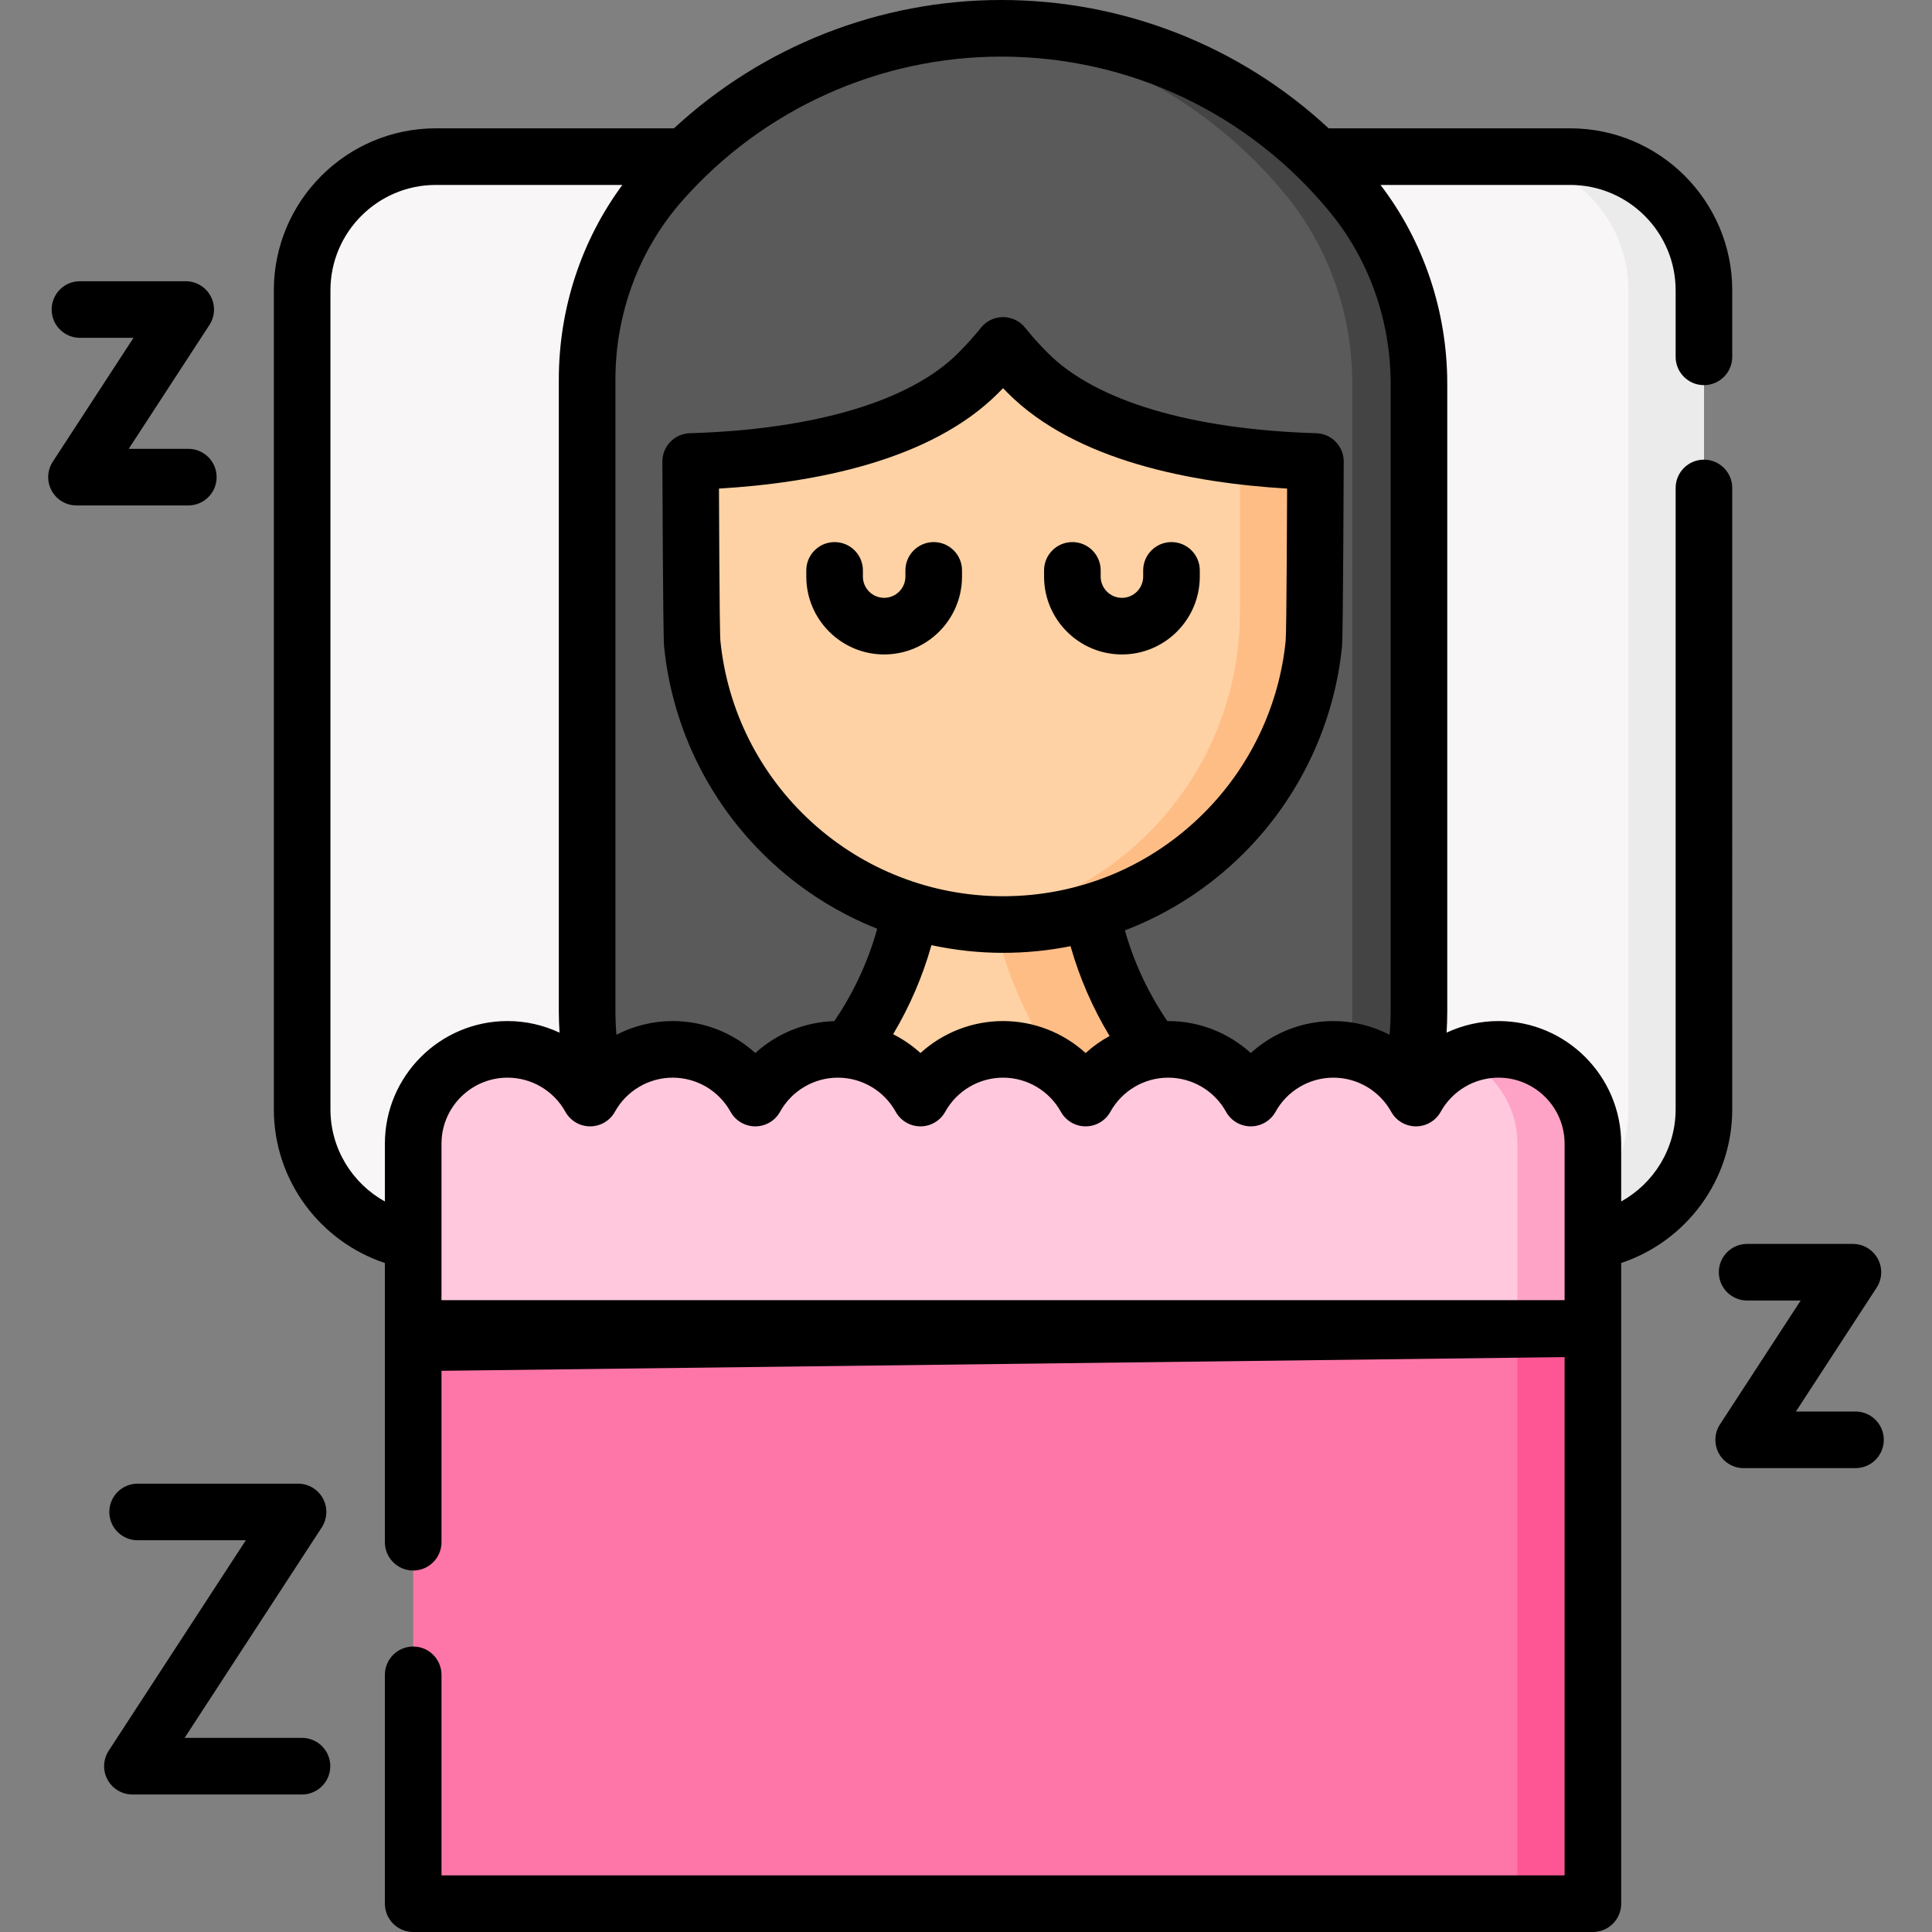 <svg id="Capa_1" enable-background="new 0 0 511.968 511.968" height="512" viewBox="0 0 511.968 511.968" width="512" xmlns="http://www.w3.org/2000/svg"><rect x="0" y="0" width="511.968" height="511.968" fill="#808080" stroke="none"/><g><g><path d="m416.102 329.379h-300.605c-19.568 0-35.431-15.863-35.431-35.431v-217.01c0-19.568 15.863-35.431 35.431-35.431h300.605c19.568 0 35.431 15.863 35.431 35.431v217.01c0 19.568-15.863 35.431-35.431 35.431z" fill="#f8f6f6"/></g><g><path d="m451.534 76.942v217.01c0 19.56-15.86 35.43-35.43 35.43h-20c19.57 0 35.43-15.87 35.43-35.43v-217.01c0-19.57-15.86-35.44-35.43-35.44h20c19.57 0 35.43 15.87 35.43 35.44z" fill="#ebebeb"/></g><g><g><path d="m358.375 51.646c-22.03-26.946-55.533-44.146-93.053-44.146-35.9 0-68.122 15.747-90.136 40.711-12.735 14.442-19.603 33.131-19.603 52.385v1.09 166.319c0 45.923 37.228 83.151 83.151 83.151h54.13c45.923 0 83.151-37.228 83.151-83.151v-166.319c0-18.204-6.118-35.948-17.64-50.04z" fill="#5a5a5a"/></g><g><path d="m376.016 101.683v166.321c0 45.926-37.227 83.153-83.153 83.153h-17.662c45.918 0 83.153-37.227 83.153-83.153v-166.321c0-9.106-1.53-18.085-4.498-26.557-2.976-8.472-7.381-16.436-13.147-23.479-20.275-24.806-50.289-41.361-84.202-43.83 2.908-.211 5.851-.321 8.818-.321 37.514 0 71.02 17.206 93.045 44.151 5.758 7.043 10.171 15.007 13.147 23.479 2.969 8.472 4.499 17.451 4.499 26.557z" fill="#444"/></g></g><g><path d="m342.251 308.799-14.226-9.421c-25.353-16.789-40.599-45.171-40.599-75.579v-.194h-21.647-1.125-21.647v.194c0 30.408-15.246 58.79-40.599 75.579l-14.226 9.421c-20.356 13.48-32.597 36.268-32.597 60.683v52.51h109.067 1.129 109.067v-52.51c0-24.414-12.241-47.202-32.597-60.683z" fill="#fed2a4"/></g><g><path d="m374.844 369.482v52.51h-26.26v-52.51c0-24.41-10.683-40.95-31.033-54.43l-14.23-9.42c-25.35-16.79-42.167-51.42-42.167-81.83v-.2h26.27v.2c0 30.41 15.25 58.79 40.6 75.58l14.23 9.42c20.35 13.48 32.59 36.27 32.59 60.68z" fill="#ffbd86"/></g><g><path d="m339.636 88.433 8.941 30.983v42.802c0 2.821-.142 5.612-.418 8.358-1.955 19.521-10.693 37.042-23.826 50.175-14.976 14.976-35.669 24.244-58.533 24.244-42.9 0-78.173-32.632-82.359-74.419-.276-2.746-.418-5.537-.418-8.358v-42.802l7.935-30.983z" fill="#fed2a4"/></g><g><path d="m348.574 119.412v42.81c0 2.82-.14 5.61-.42 8.35-1.95 19.53-10.69 37.05-23.82 50.18-14.98 14.98-35.67 24.24-58.53 24.24-3.38 0-6.72-.2-9.99-.6 18.86-2.27 35.76-10.88 48.52-23.64 13.13-13.13 21.87-30.65 23.82-50.18.28-2.74.42-5.53.42-8.35v-42.81l-8.94-30.98h20z" fill="#ffbd86"/></g><g><path d="m273.745 86.162h-15.892-74.831v36.138c30.101-.901 60.023-7.194 76.234-23.475 2.621-2.633 4.771-5.073 6.543-7.295 1.771 2.222 3.921 4.662 6.543 7.295 16.212 16.281 46.137 22.574 76.238 23.475v-36.138z" fill="#5a5a5a"/></g><g><path d="m109.493 303.08c0-13.81 11.196-25.006 25.006-25.006 9.42 0 17.62 5.211 21.883 12.905 4.264-7.694 12.464-12.905 21.883-12.905 9.42 0 17.62 5.211 21.883 12.905 4.264-7.694 12.464-12.905 21.883-12.905 9.42 0 17.62 5.211 21.884 12.905 4.264-7.694 12.464-12.905 21.884-12.905s17.62 5.211 21.883 12.905c4.264-7.694 12.464-12.905 21.884-12.905s17.619 5.211 21.883 12.905c4.264-7.694 12.464-12.905 21.884-12.905s17.619 5.211 21.883 12.905c4.264-7.694 12.464-12.905 21.884-12.905 13.81 0 25.006 11.196 25.006 25.006v48.955h-312.613z" fill="#ffc8dd"/></g><g><path d="m422.104 303.082v48.95h-20v-48.95c0-10.26-6.18-19.08-15.02-22.93 3.06-1.34 6.46-2.08 10.02-2.08 13.81 0 25 11.2 25 25.01z" fill="#fea3c6"/></g><g><path d="m109.493 352.035h312.614v152.433h-312.614z" fill="#fe76a8"/></g><g><path d="m402.106 352.035h20v152.433h-20z" fill="#fe5694"/></g><g><path d="m459.033 129.304c0-4.142-3.358-7.5-7.5-7.5s-7.5 3.358-7.5 7.5v164.645c0 10.504-5.833 19.662-14.427 24.429v-15.298c0-17.924-14.582-32.506-32.506-32.506-4.84 0-9.523 1.086-13.764 3.072.115-1.866.178-3.746.178-5.641v-166.319c0-19.171-6.271-37.764-17.686-52.679h50.274c15.401 0 27.931 12.53 27.931 27.931v17.623c0 4.142 3.358 7.5 7.5 7.5s7.5-3.358 7.5-7.5v-17.623c0-23.672-19.259-42.931-42.931-42.931h-64.024c-23.463-21.787-54.242-34.007-86.756-34.007-32.291 0-63.243 12.263-86.728 34.007h-63.097c-23.672 0-42.931 19.259-42.931 42.931v217.01c0 18.955 12.352 35.072 29.427 40.745v73.986c0 4.142 3.358 7.5 7.5 7.5s7.5-3.358 7.5-7.5v-45.42l297.613-3.632v137.341h-297.613v-53.149c0-4.142-3.358-7.5-7.5-7.5s-7.5 3.358-7.5 7.5v60.649c0 4.142 3.358 7.5 7.5 7.5h312.613c4.142 0 7.5-3.358 7.5-7.5v-169.785c17.074-5.672 29.427-21.781 29.427-40.735zm-278.221-76.132c21.39-24.259 52.194-38.172 84.511-38.172 33.938 0 65.739 15.087 87.246 41.393 10.283 12.578 15.946 28.663 15.946 45.293v166.319c0 2.09-.107 4.154-.277 6.2-4.534-2.342-9.626-3.631-14.905-3.631-8.213 0-15.983 3.105-21.883 8.475-5.9-5.369-13.671-8.475-21.883-8.475-.078 0-.154.005-.232.005-5.004-7.339-8.812-15.444-11.246-24.033 11.693-4.472 22.428-11.375 31.546-20.492 14.694-14.694 23.923-34.131 25.986-54.729.302-3.009.456-49.026.456-49.026 0-4.055-3.223-7.375-7.275-7.497-33.21-.994-58.477-8.548-71.145-21.27-2.227-2.237-4.244-4.484-5.993-6.679-1.423-1.785-3.582-2.824-5.864-2.824s-4.441 1.04-5.864 2.824c-1.751 2.197-3.768 4.443-5.993 6.678-12.668 12.722-37.935 20.276-71.144 21.27-4.053.121-7.276 3.442-7.276 7.497 0 0 .153 46.023.455 49.024 2.219 22.151 12.545 42.635 29.077 57.679 8.115 7.385 17.406 13.138 27.401 17.11-2.431 8.755-6.284 17.016-11.376 24.484-7.859.231-15.259 3.292-20.93 8.453-5.9-5.37-13.67-8.475-21.883-8.475-5.282 0-10.378 1.291-14.915 3.637-.172-2.047-.268-4.115-.268-6.206v-167.408c-.001-17.617 6.295-34.46 17.728-47.424zm84.987 184.324c-18.783 0-36.77-6.956-50.649-19.586-13.787-12.547-22.398-29.622-24.248-48.084-.252-2.507-.38-40.353-.38-40.353 25.177-1.495 56.103-7.333 74.049-25.355.416-.417.825-.834 1.228-1.253.403.418.813.836 1.228 1.253 17.946 18.022 48.872 23.86 74.049 25.355 0 0-.128 37.841-.381 40.356-1.719 17.165-9.414 33.366-21.667 45.62-14.217 14.217-33.121 22.047-53.229 22.047zm28.236 37.041c-2.284 1.243-4.42 2.754-6.352 4.512-5.9-5.37-13.67-8.475-21.883-8.475s-15.983 3.105-21.883 8.475c-2.183-1.986-4.623-3.661-7.246-4.985 4.394-7.365 7.819-15.292 10.155-23.598 6.187 1.326 12.538 2.03 18.973 2.03 6.076 0 12.058-.599 17.884-1.764 2.384 8.386 5.872 16.387 10.352 23.805zm-192.042 28.543v15.304c-8.594-4.767-14.427-13.93-14.427-24.435v-217.011c0-15.401 12.53-27.931 27.931-27.931h49.428c-10.902 14.776-16.842 32.827-16.842 51.589v167.409c0 1.899.08 3.778.195 5.648-4.245-1.99-8.933-3.079-13.78-3.079-17.923 0-32.505 14.582-32.505 32.506zm312.613 41.455h-297.613v-41.455c0-9.653 7.853-17.506 17.506-17.506 6.362 0 12.233 3.464 15.323 9.04 1.321 2.385 3.833 3.865 6.56 3.865s5.238-1.48 6.56-3.864c3.09-5.577 8.962-9.041 15.324-9.041s12.233 3.464 15.323 9.04c1.321 2.385 3.833 3.865 6.56 3.865s5.239-1.48 6.56-3.865c3.09-5.576 8.961-9.04 15.323-9.04s12.233 3.464 15.324 9.041c1.322 2.385 3.833 3.864 6.56 3.864s5.239-1.48 6.56-3.865c3.09-5.576 8.961-9.04 15.323-9.04s12.233 3.464 15.323 9.04c1.321 2.385 3.833 3.865 6.56 3.865s5.238-1.48 6.56-3.864c3.09-5.577 8.962-9.041 15.324-9.041 6.361 0 12.233 3.464 15.323 9.041 1.322 2.385 3.833 3.864 6.56 3.864s5.239-1.48 6.56-3.865c3.09-5.576 8.961-9.04 15.323-9.04s12.233 3.464 15.323 9.04c1.321 2.385 3.833 3.865 6.56 3.865s5.238-1.48 6.56-3.864c3.09-5.577 8.962-9.041 15.324-9.041 9.653 0 17.506 7.853 17.506 17.506v41.455z"/><path d="m247.428 143.651c-4.142 0-7.5 3.358-7.5 7.5v1.641c0 3.105-2.527 5.632-5.632 5.632s-5.632-2.527-5.632-5.632v-1.641c0-4.142-3.358-7.5-7.5-7.5s-7.5 3.358-7.5 7.5v1.641c0 11.376 9.256 20.632 20.632 20.632s20.632-9.256 20.632-20.632v-1.641c0-4.142-3.358-7.5-7.5-7.5z"/><path d="m310.436 143.651c-4.142 0-7.5 3.358-7.5 7.5v1.641c0 3.105-2.527 5.632-5.632 5.632s-5.632-2.527-5.632-5.632v-1.641c0-4.142-3.358-7.5-7.5-7.5s-7.5 3.358-7.5 7.5v1.641c0 11.376 9.256 20.632 20.632 20.632s20.632-9.256 20.632-20.632v-1.641c0-4.142-3.358-7.5-7.5-7.5z"/><path d="m57.402 126.438c0-4.142-3.358-7.5-7.5-7.5h-15.791l21.385-32.82c1.502-2.306 1.622-5.249.31-7.668-1.311-2.419-3.842-3.926-6.594-3.926h-28.028c-4.142 0-7.5 3.358-7.5 7.5s3.358 7.5 7.5 7.5h14.19l-21.385 32.82c-1.502 2.306-1.622 5.249-.31 7.668 1.311 2.419 3.842 3.926 6.594 3.926h29.629c4.142 0 7.5-3.358 7.5-7.5z"/><path d="m80.027 460.526h-31.101l36.338-55.771c1.502-2.306 1.622-5.249.31-7.668-1.311-2.419-3.842-3.926-6.594-3.926h-42.511c-4.142 0-7.5 3.358-7.5 7.5s3.358 7.5 7.5 7.5h28.673l-36.338 55.771c-1.502 2.306-1.622 5.249-.31 7.668 1.311 2.419 3.842 3.926 6.594 3.926h44.939c4.142 0 7.5-3.358 7.5-7.5s-3.358-7.5-7.5-7.5z"/><path d="m491.696 374.046h-15.791l21.385-32.82c1.502-2.306 1.622-5.249.31-7.668-1.311-2.419-3.842-3.926-6.594-3.926h-28.029c-4.142 0-7.5 3.358-7.5 7.5s3.358 7.5 7.5 7.5h14.19l-21.385 32.82c-1.502 2.306-1.622 5.249-.31 7.668 1.311 2.419 3.842 3.926 6.594 3.926h29.629c4.142 0 7.5-3.358 7.5-7.5s-3.357-7.5-7.499-7.5z"/></g></g></svg>